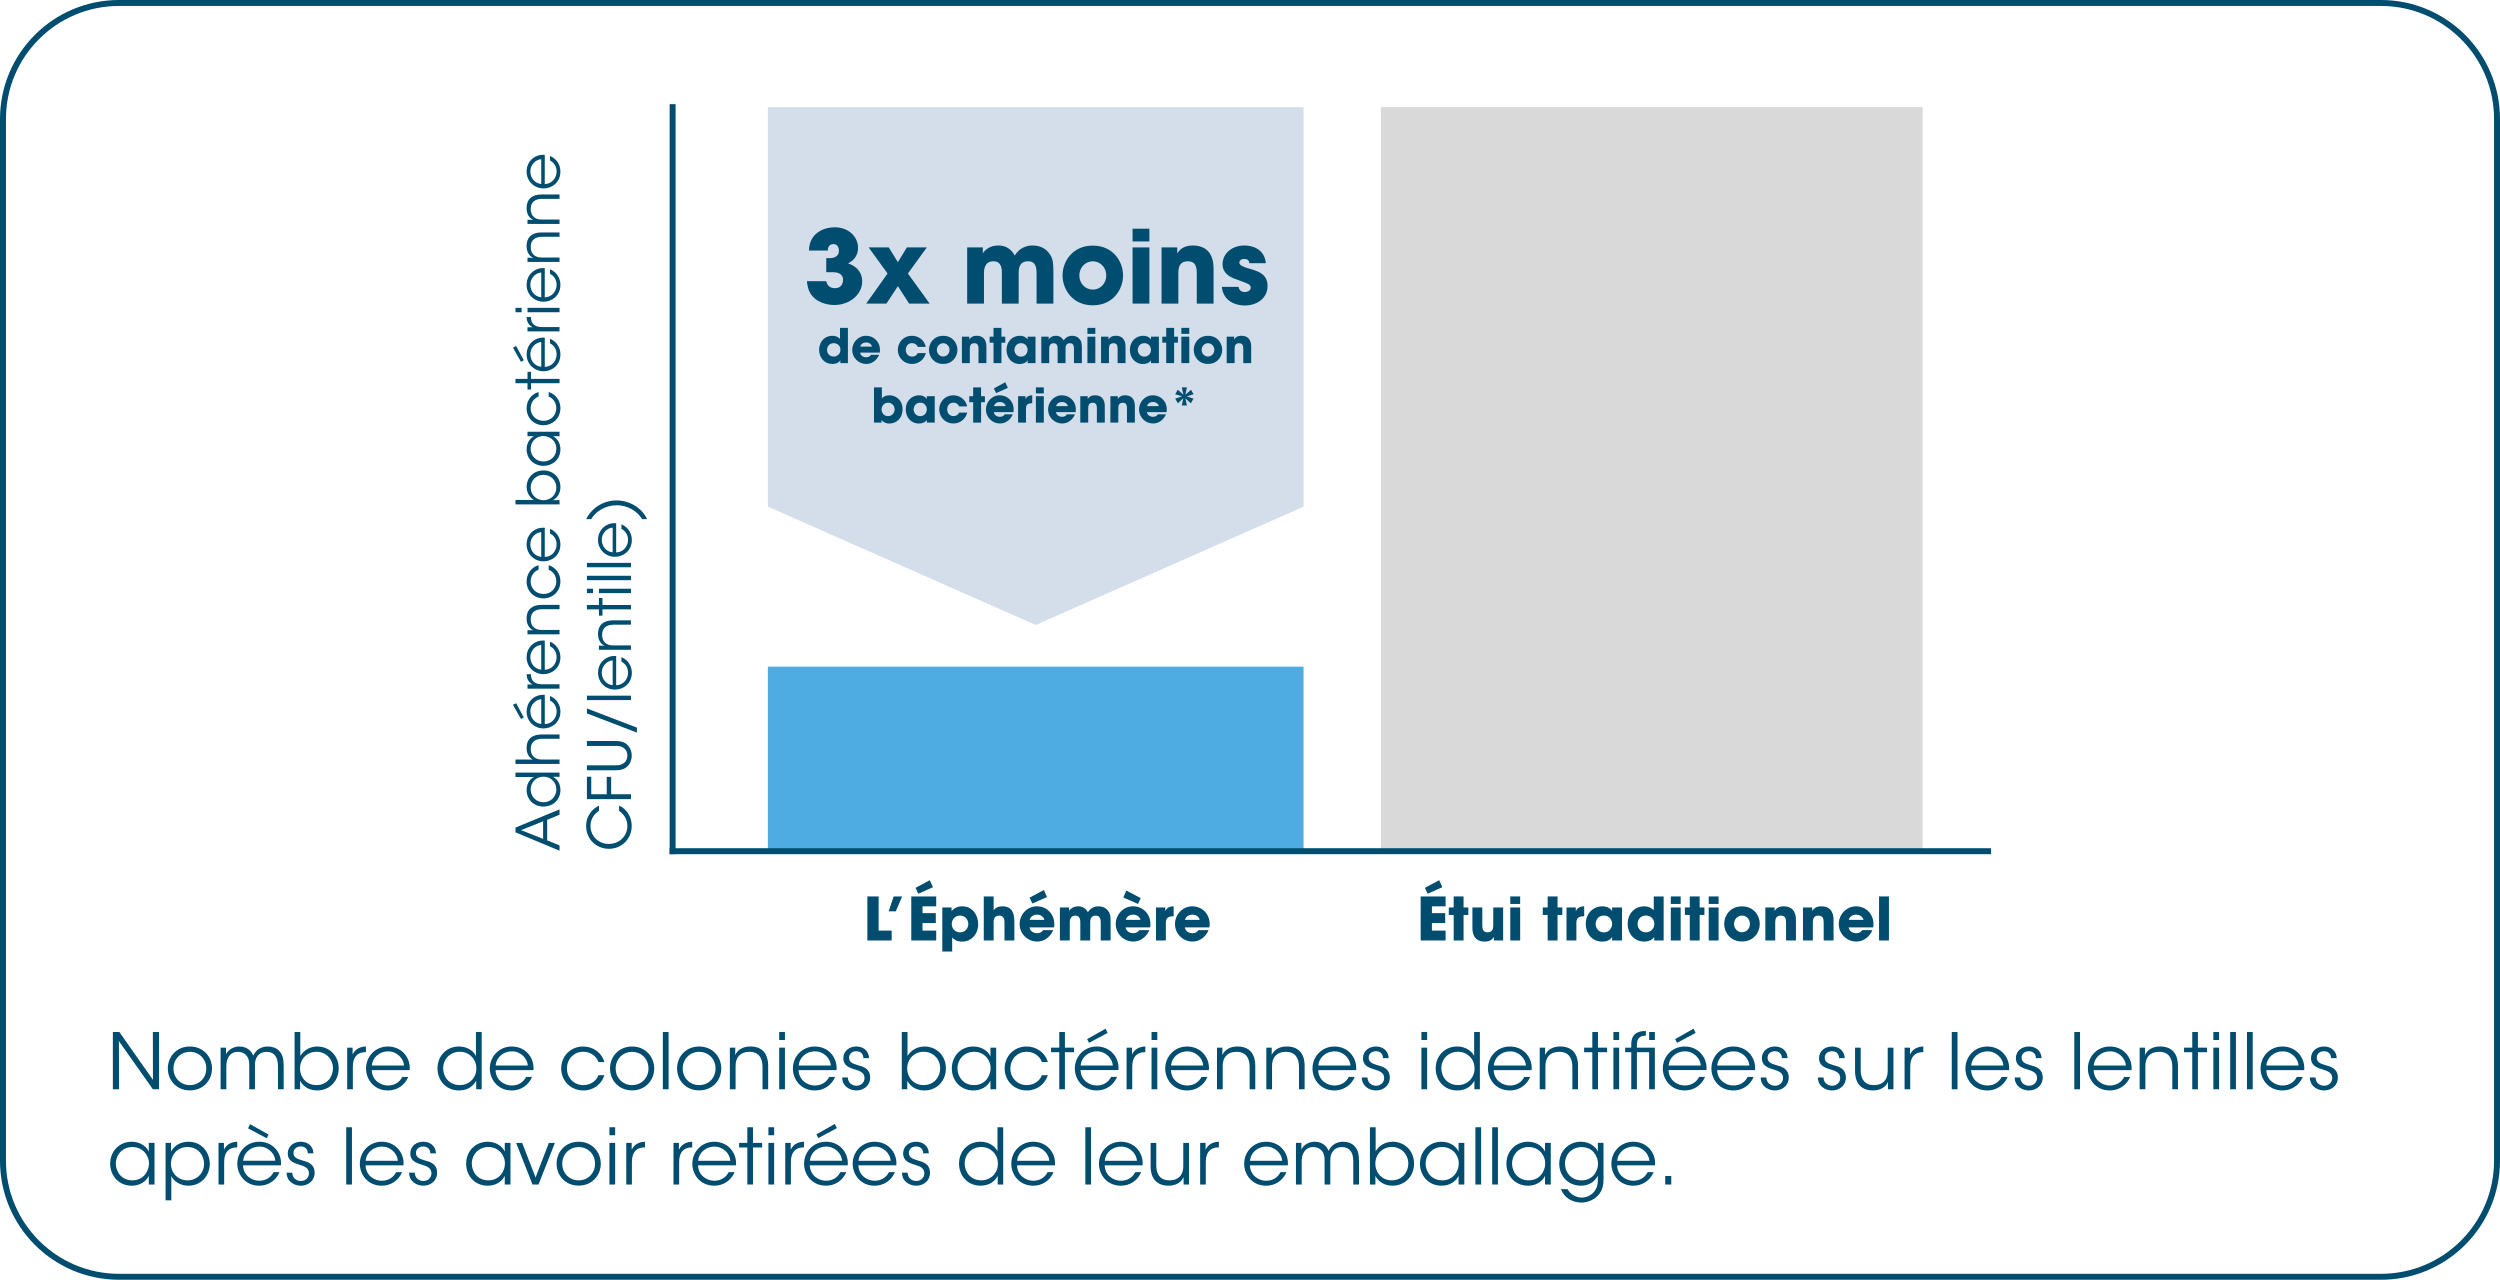 <svg width="420" height="215" viewBox="0 0 420 215" fill="none" xmlns="http://www.w3.org/2000/svg">
<path fill-rule="evenodd" clip-rule="evenodd" d="M400 1H20C9.507 1 1 9.507 1 20V195C1 205.493 9.507 214 20 214H400C410.493 214 419 205.493 419 195V20C419 9.507 410.493 1 400 1ZM20 0C8.954 0 0 8.954 0 20V195C0 206.046 8.954 215 20 215H400C411.046 215 420 206.046 420 195V20C420 8.954 411.046 0 400 0H20Z" fill="#004D70"/>
<path d="M232 18H323V143H232V18Z" fill="#D9D9D9"/>
<path d="M129 112H219V143H129V112Z" fill="#4EACE2"/>
<path fill-rule="evenodd" clip-rule="evenodd" d="M113.5 17.5L113.5 143.5L112.5 143.5L112.5 17.5L113.5 17.5Z" fill="#004D70"/>
<path fill-rule="evenodd" clip-rule="evenodd" d="M334.5 143.5L112.5 143.5V142.5L334.5 142.5V143.5Z" fill="#004D70"/>
<path d="M108.709 87.211L107.869 87.211C107.159 85.991 105.569 84.881 103.589 84.881C101.659 84.881 100.039 85.971 99.319 87.211L98.469 87.211C99.529 85.151 101.529 84.071 103.599 84.071C105.629 84.071 107.769 85.201 108.709 87.211Z" fill="#004D70"/>
<path d="M103.519 87.903L103.519 92.803C104.869 92.763 105.519 91.613 105.509 90.703C105.509 89.873 105.099 89.203 104.399 88.853L104.399 88.083C104.979 88.333 105.419 88.713 105.709 89.173C105.999 89.623 106.149 90.153 106.149 90.703C106.149 92.573 104.659 93.543 103.319 93.543C101.739 93.543 100.469 92.323 100.469 90.713C100.469 89.953 100.739 89.253 101.229 88.743C101.829 88.123 102.659 87.823 103.519 87.903ZM102.929 92.793L102.929 88.633C101.989 88.683 101.069 89.593 101.099 90.703C101.099 91.863 101.949 92.723 102.929 92.793Z" fill="#004D70"/>
<path d="M106.002 95.301L98.602 95.301L98.602 94.561L106.002 94.561L106.002 95.301Z" fill="#004D70"/>
<path d="M106.002 97.469L98.602 97.469L98.602 96.729L106.002 96.729L106.002 97.469Z" fill="#004D70"/>
<path d="M99.632 99.644L98.602 99.644L98.602 98.904L99.632 98.904L99.632 99.644ZM106.002 99.644L100.622 99.644L100.622 98.904L106.002 98.904L106.002 99.644Z" fill="#004D70"/>
<path d="M106.002 102.37L101.212 102.37L101.212 103.43L100.622 103.43L100.622 102.37L98.602 102.37L98.602 101.64L100.622 101.64L100.622 100.46L101.212 100.46L101.212 101.64L106.002 101.64L106.002 102.37Z" fill="#004D70"/>
<path d="M105.999 109.168L100.619 109.168L100.619 108.468C100.919 108.468 101.219 108.468 101.579 108.478C100.879 108.168 100.449 107.438 100.469 106.478C100.489 104.808 101.629 104.218 102.939 104.218L105.999 104.218L105.999 104.948L103.089 104.948C101.929 104.948 101.139 105.468 101.159 106.678C101.169 107.788 101.839 108.428 102.959 108.428L105.999 108.428L105.999 109.168Z" fill="#004D70"/>
<path d="M103.519 110.215L103.519 115.115C104.869 115.075 105.519 113.925 105.509 113.015C105.509 112.185 105.099 111.515 104.399 111.165L104.399 110.395C104.979 110.645 105.419 111.025 105.709 111.485C105.999 111.935 106.149 112.465 106.149 113.015C106.149 114.885 104.659 115.855 103.319 115.855C101.739 115.855 100.469 114.635 100.469 113.025C100.469 112.265 100.739 111.565 101.229 111.055C101.829 110.435 102.659 110.135 103.519 110.215ZM102.929 115.105L102.929 110.945C101.989 110.995 101.069 111.905 101.099 113.015C101.099 114.175 101.949 115.035 102.929 115.105Z" fill="#004D70"/>
<path d="M106.002 117.613L98.602 117.613L98.602 116.873L106.002 116.873L106.002 117.613Z" fill="#004D70"/>
<path d="M107.002 123.074L98.602 119.854L98.602 119.024L107.002 122.244L107.002 123.074Z" fill="#004D70"/>
<path d="M98.602 129.402L98.602 128.572L103.292 128.572C103.852 128.572 104.282 128.572 104.782 128.222C105.152 127.962 105.402 127.472 105.402 126.932C105.402 126.402 105.162 125.912 104.792 125.662C104.302 125.312 103.872 125.312 103.292 125.312L98.602 125.312L98.602 124.492L103.292 124.492C104.152 124.482 105.002 124.592 105.572 125.332C105.922 125.742 106.132 126.292 106.132 126.932C106.132 127.452 105.982 128.102 105.572 128.562C104.942 129.342 104.102 129.402 103.292 129.402L98.602 129.402Z" fill="#004D70"/>
<path d="M106.002 134.254L98.602 134.254L98.602 130.494L99.332 130.494L99.332 133.434L101.932 133.434L101.932 130.514L102.672 130.514L102.672 133.434L106.002 133.434L106.002 134.254Z" fill="#004D70"/>
<path d="M104.009 136.232L104.009 135.342C105.149 135.822 106.129 137.112 106.129 138.742C106.129 140.932 104.439 142.602 102.299 142.602C100.189 142.602 98.469 140.972 98.469 138.752C98.469 136.922 99.689 135.772 100.629 135.342L100.629 136.232C100.189 136.482 99.199 137.322 99.199 138.752C99.199 140.482 100.569 141.782 102.289 141.782C104.039 141.782 105.399 140.472 105.399 138.752C105.399 137.202 104.289 136.412 104.009 136.232Z" fill="#004D70"/>
<path d="M91.519 26.016L91.519 30.916C92.869 30.876 93.519 29.726 93.509 28.816C93.509 27.986 93.099 27.316 92.399 26.966L92.399 26.196C92.979 26.446 93.419 26.826 93.709 27.286C93.999 27.736 94.149 28.266 94.149 28.816C94.149 30.686 92.659 31.656 91.319 31.656C89.739 31.656 88.469 30.436 88.469 28.826C88.469 28.066 88.739 27.366 89.229 26.856C89.829 26.236 90.659 25.936 91.519 26.016ZM90.929 30.906L90.929 26.746C89.989 26.796 89.069 27.706 89.099 28.816C89.099 29.976 89.949 30.836 90.929 30.906Z" fill="#004D70"/>
<path d="M93.999 37.625L88.619 37.625L88.619 36.925C88.919 36.925 89.219 36.925 89.579 36.935C88.879 36.625 88.449 35.895 88.469 34.935C88.489 33.265 89.629 32.675 90.939 32.675L93.999 32.675L93.999 33.405L91.089 33.405C89.929 33.405 89.139 33.925 89.159 35.135C89.169 36.245 89.839 36.885 90.959 36.885L93.999 36.885L93.999 37.625Z" fill="#004D70"/>
<path d="M93.999 44L88.619 44L88.619 43.3C88.919 43.3 89.219 43.3 89.579 43.31C88.879 43 88.449 42.27 88.469 41.31C88.489 39.64 89.629 39.05 90.939 39.05L93.999 39.05L93.999 39.78L91.089 39.78C89.929 39.78 89.139 40.3 89.159 41.51C89.169 42.62 89.839 43.26 90.959 43.26L93.999 43.26L93.999 44Z" fill="#004D70"/>
<path d="M91.519 45.051L91.519 49.951C92.869 49.911 93.519 48.761 93.509 47.851C93.509 47.021 93.099 46.351 92.399 46.001L92.399 45.231C92.979 45.481 93.419 45.861 93.709 46.321C93.999 46.771 94.149 47.301 94.149 47.851C94.149 49.721 92.659 50.691 91.319 50.691C89.739 50.691 88.469 49.471 88.469 47.861C88.469 47.101 88.739 46.401 89.229 45.891C89.829 45.271 90.659 44.971 91.519 45.051ZM90.929 49.941L90.929 45.781C89.989 45.831 89.069 46.741 89.099 47.851C89.099 49.011 89.949 49.871 90.929 49.941Z" fill="#004D70"/>
<path d="M87.632 52.457L86.602 52.457L86.602 51.717L87.632 51.717L87.632 52.457ZM94.002 52.457L88.622 52.457L88.622 51.717L94.002 51.717L94.002 52.457Z" fill="#004D70"/>
<path d="M93.999 55.68L88.619 55.68L88.619 54.98L89.499 54.98C88.699 54.59 88.489 53.89 88.469 53.26L89.199 53.26L89.199 53.33C89.199 54.37 89.849 54.95 91.069 54.95L93.999 54.95L93.999 55.68Z" fill="#004D70"/>
<path d="M91.522 56.731L91.522 61.631C92.872 61.591 93.522 60.441 93.512 59.531C93.512 58.701 93.102 58.031 92.402 57.681L92.402 56.911C92.982 57.161 93.422 57.541 93.712 58.001C94.002 58.451 94.152 58.981 94.152 59.531C94.152 61.401 92.662 62.371 91.322 62.371C89.742 62.371 88.472 61.151 88.472 59.541C88.472 58.781 88.742 58.081 89.232 57.571C89.832 56.951 90.662 56.651 91.522 56.731ZM90.932 61.621L90.932 57.461C89.992 57.511 89.072 58.421 89.102 59.531C89.102 60.691 89.952 61.551 90.932 61.621ZM87.522 60.781L86.172 58.401L86.712 58.131L88.002 60.531L87.522 60.781Z" fill="#004D70"/>
<path d="M94.002 64.381L89.212 64.381L89.212 65.441L88.622 65.441L88.622 64.381L86.602 64.381L86.602 63.651L88.622 63.651L88.622 62.471L89.212 62.471L89.212 63.651L94.002 63.651L94.002 64.381Z" fill="#004D70"/>
<path d="M92.179 66.631L92.179 65.861C93.319 66.211 94.149 67.261 94.149 68.551C94.149 70.371 92.749 71.441 91.309 71.441C89.719 71.441 88.469 70.231 88.469 68.601C88.469 67.391 89.189 66.231 90.479 65.861L90.479 66.621C89.569 66.961 89.149 67.811 89.149 68.571C89.149 69.201 89.339 69.641 89.759 70.091C90.109 70.451 90.689 70.701 91.309 70.701C92.579 70.701 93.459 69.741 93.459 68.581C93.449 67.551 92.829 66.861 92.179 66.631Z" fill="#004D70"/>
<path d="M88.619 72.536L93.999 72.536L93.999 73.276L92.889 73.276C93.699 73.696 94.149 74.516 94.149 75.476C94.149 77.226 92.789 78.266 91.309 78.266C89.729 78.266 88.469 77.116 88.469 75.476C88.469 74.326 89.139 73.536 89.749 73.276L88.619 73.276L88.619 72.536ZM91.309 77.536L91.319 77.536C92.289 77.526 93.459 76.856 93.459 75.376C93.459 74.426 92.909 73.726 92.149 73.436C91.889 73.316 91.589 73.256 91.299 73.256C90.999 73.246 90.699 73.306 90.439 73.426C89.699 73.726 89.149 74.446 89.149 75.396C89.149 76.636 90.109 77.536 91.309 77.536Z" fill="#004D70"/>
<path d="M94.002 84.734L86.602 84.734L86.602 83.994L88.622 83.994L89.702 83.994C88.942 83.544 88.482 82.734 88.472 81.804C88.472 80.274 89.622 79.034 91.302 79.034C92.922 79.034 94.152 80.194 94.152 81.824C94.152 82.834 93.662 83.624 92.892 84.024L94.002 84.024L94.002 84.734ZM91.312 79.774L91.302 79.774C90.072 79.774 89.152 80.704 89.152 81.904C89.152 83.144 90.112 84.034 91.302 84.034C92.472 84.034 93.462 83.184 93.462 81.934C93.462 80.504 92.352 79.774 91.312 79.774Z" fill="#004D70"/>
<path d="M91.519 88.665L91.519 93.565C92.869 93.525 93.519 92.375 93.509 91.465C93.509 90.635 93.099 89.965 92.399 89.615L92.399 88.845C92.979 89.095 93.419 89.475 93.709 89.935C93.999 90.385 94.149 90.915 94.149 91.465C94.149 93.335 92.659 94.305 91.319 94.305C89.739 94.305 88.469 93.085 88.469 91.475C88.469 90.715 88.739 90.015 89.229 89.505C89.829 88.885 90.659 88.585 91.519 88.665ZM90.929 93.555L90.929 89.395C89.989 89.445 89.069 90.355 89.099 91.465C89.099 92.625 89.949 93.485 90.929 93.555Z" fill="#004D70"/>
<path d="M92.179 95.721L92.179 94.951C93.319 95.301 94.149 96.351 94.149 97.641C94.149 99.461 92.749 100.531 91.309 100.531C89.719 100.531 88.469 99.321 88.469 97.691C88.469 96.481 89.189 95.321 90.479 94.951L90.479 95.711C89.569 96.051 89.149 96.901 89.149 97.661C89.149 98.291 89.339 98.731 89.759 99.181C90.109 99.541 90.689 99.791 91.309 99.791C92.579 99.791 93.459 98.831 93.459 97.671C93.449 96.641 92.829 95.951 92.179 95.721Z" fill="#004D70"/>
<path d="M93.999 106.57L88.619 106.57L88.619 105.87C88.919 105.87 89.219 105.87 89.579 105.88C88.879 105.57 88.449 104.84 88.469 103.88C88.489 102.21 89.629 101.62 90.939 101.62L93.999 101.62L93.999 102.35L91.089 102.35C89.929 102.35 89.139 102.87 89.159 104.08C89.169 105.19 89.839 105.83 90.959 105.83L93.999 105.83L93.999 106.57Z" fill="#004D70"/>
<path d="M91.519 107.618L91.519 112.518C92.869 112.478 93.519 111.328 93.509 110.418C93.509 109.588 93.099 108.918 92.399 108.568L92.399 107.798C92.979 108.048 93.419 108.428 93.709 108.888C93.999 109.338 94.149 109.868 94.149 110.418C94.149 112.288 92.659 113.258 91.319 113.258C89.739 113.258 88.469 112.038 88.469 110.428C88.469 109.668 88.739 108.968 89.229 108.458C89.829 107.838 90.659 107.538 91.519 107.618ZM90.929 112.508L90.929 108.348C89.989 108.398 89.069 109.308 89.099 110.418C89.099 111.578 89.949 112.438 90.929 112.508Z" fill="#004D70"/>
<path d="M93.999 115.691L88.619 115.691L88.619 114.991L89.499 114.991C88.699 114.601 88.489 113.901 88.469 113.271L89.199 113.271L89.199 113.341C89.199 114.381 89.849 114.961 91.069 114.961L93.999 114.961L93.999 115.691Z" fill="#004D70"/>
<path d="M91.522 116.739L91.522 121.639C92.872 121.599 93.522 120.449 93.512 119.539C93.512 118.709 93.102 118.039 92.402 117.689L92.402 116.919C92.982 117.169 93.422 117.549 93.712 118.009C94.002 118.459 94.152 118.989 94.152 119.539C94.152 121.409 92.662 122.379 91.322 122.379C89.742 122.379 88.472 121.159 88.472 119.549C88.472 118.789 88.742 118.089 89.232 117.579C89.832 116.959 90.662 116.659 91.522 116.739ZM90.932 121.629L90.932 117.469C89.992 117.519 89.072 118.429 89.102 119.539C89.102 120.699 89.952 121.559 90.932 121.629ZM87.522 120.789L86.172 118.409L86.712 118.139L88.002 120.539L87.522 120.789Z" fill="#004D70"/>
<path d="M94.002 128.336L86.602 128.336L86.602 127.596L88.572 127.596L89.502 127.596C88.792 127.266 88.452 126.436 88.472 125.676C88.472 124.826 88.742 124.266 89.212 123.896C89.682 123.526 90.332 123.386 91.102 123.386L94.002 123.386L94.002 124.116L91.132 124.116C90.552 124.116 90.062 124.236 89.712 124.506C89.362 124.796 89.162 125.216 89.162 125.856C89.162 126.446 89.372 126.886 89.692 127.166C90.012 127.456 90.452 127.596 90.942 127.596L94.002 127.596L94.002 128.336Z" fill="#004D70"/>
<path d="M86.602 129.794L94.002 129.794L94.002 130.504L92.892 130.504C93.602 130.884 94.152 131.604 94.152 132.724C94.152 134.444 92.812 135.504 91.302 135.504C89.702 135.504 88.472 134.344 88.472 132.734C88.472 131.554 89.152 130.774 89.712 130.534L88.572 130.534L86.602 130.534L86.602 129.794ZM91.302 134.774L91.312 134.774C92.392 134.764 93.462 134.014 93.462 132.614C93.462 132.014 93.222 131.464 92.832 131.084C92.432 130.694 91.882 130.464 91.282 130.484C90.672 130.484 90.152 130.714 89.772 131.104C89.382 131.484 89.152 132.024 89.152 132.624C89.152 133.864 90.092 134.774 91.302 134.774Z" fill="#004D70"/>
<path d="M91.922 141.182L94.002 142.032L94.002 142.922L86.602 139.832L86.602 139.032L94.002 135.972L94.002 136.872L91.922 137.732L91.922 141.182ZM91.242 137.982L87.532 139.462L91.242 140.932L91.242 137.982Z" fill="#004D70"/>
<path d="M203.188 155.802H199.058C199.128 156.392 199.688 156.782 200.338 156.782C200.868 156.782 201.148 156.552 201.348 156.262H203.048C202.778 156.882 202.388 157.362 201.918 157.682C201.458 158.012 200.908 158.182 200.338 158.182C198.748 158.182 197.398 156.892 197.398 155.242C197.398 153.692 198.618 152.262 200.308 152.262C201.158 152.262 201.888 152.592 202.408 153.142C203.108 153.892 203.318 154.782 203.188 155.802ZM199.078 154.542H201.558C201.518 154.282 201.178 153.662 200.318 153.662C199.458 153.662 199.118 154.282 199.078 154.542Z" fill="#004D70"/>
<path d="M194.203 158.002V152.452H195.763V153.072C195.923 152.772 196.213 152.262 197.173 152.262V153.932H197.113C196.263 153.932 195.863 154.242 195.863 155.022V158.002H194.203Z" fill="#004D70"/>
<path d="M193.235 155.799H189.105C189.175 156.389 189.735 156.779 190.385 156.779C190.915 156.779 191.195 156.549 191.395 156.259H193.095C192.825 156.879 192.435 157.359 191.965 157.679C191.505 158.009 190.955 158.179 190.385 158.179C188.795 158.179 187.445 156.889 187.445 155.239C187.445 153.689 188.665 152.259 190.355 152.259C191.205 152.259 191.935 152.589 192.455 153.139C193.155 153.889 193.365 154.779 193.235 155.799ZM189.125 154.539H191.605C191.565 154.279 191.225 153.659 190.365 153.659C189.505 153.659 189.165 154.279 189.125 154.539ZM189.225 149.609L191.645 150.889L191.185 151.859L188.715 150.779L189.225 149.609Z" fill="#004D70"/>
<path d="M178.062 158.002V152.452H179.613V153.042C179.613 153.042 179.713 152.842 179.953 152.652C180.193 152.452 180.583 152.262 181.163 152.262C181.543 152.262 182.023 152.362 182.433 152.792C182.553 152.912 182.663 153.062 182.763 153.252C182.873 153.082 183.003 152.912 183.163 152.772C183.493 152.472 183.943 152.262 184.523 152.262C184.913 152.262 185.533 152.352 185.983 152.822C186.503 153.372 186.583 153.742 186.583 154.972V158.002H184.923V155.052C184.923 154.822 184.923 154.522 184.812 154.272C184.713 154.012 184.503 153.822 184.073 153.822C183.613 153.822 183.383 154.032 183.273 154.282C183.153 154.532 183.153 154.812 183.153 154.972V158.002H181.493V154.982C181.493 154.832 181.493 154.542 181.393 154.292C181.283 154.032 181.083 153.822 180.663 153.822C180.193 153.822 179.963 154.042 179.843 154.312C179.723 154.582 179.722 154.882 179.722 155.052V158.002H178.062Z" fill="#004D70"/>
<path d="M177.087 155.8H172.957C173.027 156.39 173.587 156.78 174.237 156.78C174.767 156.78 175.047 156.55 175.247 156.26H176.947C176.677 156.88 176.287 157.36 175.817 157.68C175.357 158.01 174.807 158.18 174.237 158.18C172.647 158.18 171.297 156.89 171.297 155.24C171.297 153.69 172.517 152.26 174.207 152.26C175.057 152.26 175.787 152.59 176.307 153.14C177.007 153.89 177.217 154.78 177.087 155.8ZM172.977 154.54H175.457C175.417 154.28 175.077 153.66 174.217 153.66C173.357 153.66 173.017 154.28 172.977 154.54ZM172.967 150.81L175.367 149.52L175.897 150.7L173.437 151.79L172.967 150.81Z" fill="#004D70"/>
<path d="M165.273 158.002V150.602H166.933V152.262V152.962C167.233 152.462 167.793 152.262 168.383 152.262C169.233 152.262 169.733 152.562 170.033 153.052C170.333 153.532 170.413 154.192 170.413 154.902V158.002H168.753V154.982C168.753 154.672 168.713 154.382 168.583 154.172C168.443 153.962 168.223 153.822 167.863 153.822C167.403 153.822 167.163 154.032 167.053 154.272C166.933 154.512 166.933 154.782 166.933 154.922V158.002H165.273Z" fill="#004D70"/>
<path d="M158.305 159.852V152.452H159.865V153.062C160.225 152.642 160.775 152.262 161.625 152.262C163.595 152.262 164.335 153.992 164.335 155.282C164.335 156.882 163.215 158.192 161.635 158.192C160.635 158.192 160.165 157.712 159.965 157.502V158.002V159.852H158.305ZM162.675 155.232V155.222C162.675 154.572 162.195 153.812 161.285 153.812C160.885 153.812 160.535 153.972 160.285 154.232C160.045 154.482 159.895 154.842 159.895 155.242C159.895 155.632 160.045 155.982 160.295 156.232C160.545 156.482 160.895 156.642 161.285 156.642C162.155 156.642 162.675 155.932 162.675 155.232Z" fill="#004D70"/>
<path d="M153.094 158.001V150.601H157.284V152.261H154.984V153.411H157.214V155.071H154.984V156.341H157.284V158.001H153.094ZM153.804 149.161L156.204 147.871L156.734 149.051L154.274 150.141L153.804 149.161Z" fill="#004D70"/>
<path d="M149.297 153.102L150.137 150.602H151.557L150.497 153.102H149.297Z" fill="#004D70"/>
<path d="M145.719 158.002V150.602H147.609V156.342H149.799V158.002H145.719Z" fill="#004D70"/>
<path d="M129 18H219V85.114L174 105L129 85.114V18Z" fill="#D4DDEA"/>
<path d="M199.405 65.082L199.149 66.306L200.093 65.482L200.509 66.234L199.357 66.602L200.509 66.97L200.062 67.754L199.133 66.906L199.405 68.122H198.542L198.798 66.89L197.885 67.754L197.438 66.97L198.59 66.586L197.438 66.234L197.854 65.482L198.813 66.298L198.542 65.082H199.405Z" fill="#004D70"/>
<path d="M195.991 69.242H192.687C192.743 69.714 193.191 70.026 193.711 70.026C194.135 70.026 194.359 69.842 194.519 69.61H195.879C195.663 70.106 195.351 70.49 194.975 70.746C194.607 71.01 194.167 71.146 193.711 71.146C192.439 71.146 191.359 70.114 191.359 68.794C191.359 67.554 192.335 66.41 193.687 66.41C194.367 66.41 194.951 66.674 195.367 67.114C195.927 67.714 196.095 68.426 195.991 69.242ZM192.703 68.234H194.687C194.655 68.026 194.383 67.53 193.695 67.53C193.007 67.53 192.735 68.026 192.703 68.234Z" fill="#004D70"/>
<path d="M186.547 71.002V66.562H187.787V67.034C187.939 66.818 188.219 66.41 189.011 66.41C190.507 66.41 190.659 67.626 190.659 68.226V71.002H189.331V68.578C189.331 68.09 189.227 67.658 188.635 67.658C187.979 67.658 187.875 68.13 187.875 68.586V71.002H186.547Z" fill="#004D70"/>
<path d="M181.492 71.002V66.562H182.732V67.034C182.884 66.818 183.164 66.41 183.956 66.41C185.452 66.41 185.604 67.626 185.604 68.226V71.002H184.276V68.578C184.276 68.09 184.172 67.658 183.58 67.658C182.924 67.658 182.82 68.13 182.82 68.586V71.002H181.492Z" fill="#004D70"/>
<path d="M180.71 69.242H177.406C177.462 69.714 177.91 70.026 178.43 70.026C178.854 70.026 179.078 69.842 179.238 69.61H180.598C180.382 70.106 180.07 70.49 179.694 70.746C179.326 71.01 178.886 71.146 178.43 71.146C177.158 71.146 176.078 70.114 176.078 68.794C176.078 67.554 177.054 66.41 178.406 66.41C179.086 66.41 179.67 66.674 180.086 67.114C180.646 67.714 180.814 68.426 180.71 69.242ZM177.422 68.234H179.406C179.374 68.026 179.102 67.53 178.414 67.53C177.726 67.53 177.454 68.026 177.422 68.234Z" fill="#004D70"/>
<path d="M174.031 66.09V65.082H175.359V66.09H174.031ZM174.031 71.002V66.562H175.359V71.002H174.031Z" fill="#004D70"/>
<path d="M171.039 71.002V66.562H172.287V67.058C172.415 66.818 172.647 66.41 173.415 66.41V67.746H173.367C172.687 67.746 172.367 67.994 172.367 68.618V71.002H171.039Z" fill="#004D70"/>
<path d="M170.265 69.243H166.961C167.017 69.715 167.465 70.027 167.985 70.027C168.409 70.027 168.633 69.843 168.793 69.611H170.153C169.937 70.107 169.625 70.491 169.249 70.747C168.881 71.011 168.441 71.147 167.985 71.147C166.713 71.147 165.633 70.115 165.633 68.795C165.633 67.555 166.609 66.411 167.961 66.411C168.641 66.411 169.225 66.675 169.641 67.115C170.201 67.715 170.369 68.427 170.265 69.243ZM166.977 68.235H168.961C168.929 68.027 168.657 67.531 167.969 67.531C167.281 67.531 167.009 68.027 166.977 68.235ZM166.969 65.251L168.889 64.219L169.313 65.163L167.345 66.035L166.969 65.251Z" fill="#004D70"/>
<path d="M163.492 71.002V67.57H162.836V66.562H163.492V65.082H164.82V66.562H165.46V67.57H164.82V71.002H163.492Z" fill="#004D70"/>
<path d="M161.141 69.314H162.493C162.253 70.322 161.365 71.146 160.165 71.146C158.821 71.146 157.789 70.09 157.789 68.77C157.789 67.466 158.805 66.41 160.133 66.41C161.309 66.41 162.261 67.186 162.485 68.274H161.141C160.997 67.97 160.733 67.65 160.181 67.65C159.869 67.634 159.605 67.754 159.413 67.962C159.229 68.17 159.125 68.458 159.125 68.778C159.125 69.426 159.549 69.906 160.181 69.906C160.733 69.906 160.997 69.586 161.141 69.314Z" fill="#004D70"/>
<path d="M157.036 66.562V71.002H155.708V70.522C155.468 70.954 154.916 71.154 154.396 71.154C152.988 71.154 152.164 70.05 152.164 68.778C152.164 67.322 153.212 66.41 154.396 66.41C155.124 66.41 155.532 66.762 155.708 67.034V66.562H157.036ZM153.492 68.794V68.802C153.492 69.21 153.796 69.914 154.596 69.914C155.068 69.914 155.356 69.69 155.524 69.418C155.636 69.242 155.692 69.05 155.708 68.85C155.724 68.65 155.684 68.45 155.596 68.266C155.452 67.962 155.148 67.65 154.588 67.65C153.828 67.65 153.492 68.29 153.492 68.794Z" fill="#004D70"/>
<path d="M146.828 71.002V65.082H148.156V66.578V66.914C148.628 66.41 149.26 66.41 149.444 66.41C150.372 66.41 151.628 67.074 151.628 68.754C151.628 70.354 150.516 71.154 149.388 71.154C148.764 71.154 148.284 70.85 148.1 70.53V71.002H146.828ZM150.3 68.778V68.77C150.3 68.202 149.868 67.65 149.212 67.65C148.508 67.65 148.108 68.218 148.108 68.77C148.108 69.386 148.524 69.914 149.188 69.914C149.868 69.914 150.3 69.362 150.3 68.778Z" fill="#004D70"/>
<path d="M206.086 61.002V56.562H207.326V57.034C207.478 56.818 207.758 56.41 208.55 56.41C210.046 56.41 210.198 57.626 210.198 58.226V61.002H208.87V58.578C208.87 58.09 208.766 57.658 208.174 57.658C207.518 57.658 207.414 58.13 207.414 58.586V61.002H206.086Z" fill="#004D70"/>
<path d="M200.547 58.778V58.77C200.547 57.69 201.323 56.418 202.939 56.418C204.555 56.418 205.331 57.69 205.331 58.778C205.331 59.866 204.555 61.138 202.939 61.138C201.323 61.138 200.547 59.866 200.547 58.778ZM201.875 58.778V58.786C201.875 59.426 202.363 59.898 202.939 59.898C203.515 59.898 204.003 59.426 204.003 58.778C204.003 58.13 203.515 57.658 202.939 57.658C202.363 57.658 201.875 58.13 201.875 58.778Z" fill="#004D70"/>
<path d="M198.469 56.09V55.082H199.797V56.09H198.469ZM198.469 61.002V56.562H199.797V61.002H198.469Z" fill="#004D70"/>
<path d="M195.922 61.002V57.57H195.266V56.562H195.922V55.082H197.25V56.562H197.89V57.57H197.25V61.002H195.922Z" fill="#004D70"/>
<path d="M194.692 56.562V61.002H193.364V60.522C193.124 60.954 192.572 61.154 192.052 61.154C190.644 61.154 189.82 60.05 189.82 58.778C189.82 57.322 190.868 56.41 192.052 56.41C192.78 56.41 193.188 56.762 193.364 57.034V56.562H194.692ZM191.148 58.794V58.802C191.148 59.21 191.452 59.914 192.252 59.914C192.724 59.914 193.012 59.69 193.18 59.418C193.292 59.242 193.348 59.05 193.364 58.85C193.38 58.65 193.34 58.45 193.252 58.266C193.108 57.962 192.804 57.65 192.244 57.65C191.484 57.65 191.148 58.29 191.148 58.794Z" fill="#004D70"/>
<path d="M184.977 61.002V56.562H186.217V57.034C186.369 56.818 186.649 56.41 187.441 56.41C188.937 56.41 189.089 57.626 189.089 58.226V61.002H187.761V58.578C187.761 58.09 187.657 57.658 187.065 57.658C186.409 57.658 186.305 58.13 186.305 58.586V61.002H184.977Z" fill="#004D70"/>
<path d="M182.688 56.09V55.082H184.015V56.09H182.688ZM182.688 61.002V56.562H184.015V61.002H182.688Z" fill="#004D70"/>
<path d="M174.938 61.002V56.562H176.178V57.034C176.178 57.034 176.258 56.874 176.45 56.722C176.642 56.562 176.953 56.41 177.417 56.41C177.721 56.41 178.106 56.49 178.434 56.834C178.53 56.93 178.618 57.05 178.698 57.202C178.786 57.066 178.89 56.93 179.018 56.818C179.282 56.578 179.641 56.41 180.105 56.41C180.417 56.41 180.914 56.482 181.274 56.858C181.69 57.298 181.754 57.594 181.754 58.578V61.002H180.426V58.642C180.426 58.458 180.426 58.218 180.338 58.018C180.258 57.81 180.09 57.658 179.746 57.658C179.378 57.658 179.193 57.826 179.105 58.026C179.009 58.226 179.01 58.45 179.01 58.578V61.002H177.681V58.586C177.681 58.466 177.682 58.234 177.602 58.034C177.514 57.826 177.354 57.658 177.018 57.658C176.642 57.658 176.457 57.834 176.361 58.05C176.265 58.266 176.265 58.506 176.265 58.642V61.002H174.938Z" fill="#004D70"/>
<path d="M173.966 56.562V61.002H172.638V60.522C172.398 60.954 171.846 61.154 171.326 61.154C169.918 61.154 169.094 60.05 169.094 58.778C169.094 57.322 170.142 56.41 171.326 56.41C172.054 56.41 172.462 56.762 172.638 57.034V56.562H173.966ZM170.422 58.794V58.802C170.422 59.21 170.726 59.914 171.526 59.914C171.998 59.914 172.286 59.69 172.454 59.418C172.566 59.242 172.622 59.05 172.638 58.85C172.654 58.65 172.614 58.45 172.526 58.266C172.382 57.962 172.078 57.65 171.518 57.65C170.758 57.65 170.422 58.29 170.422 58.794Z" fill="#004D70"/>
<path d="M166.914 61.002V57.57H166.258V56.562H166.914V55.082H168.242V56.562H168.882V57.57H168.242V61.002H166.914Z" fill="#004D70"/>
<path d="M161.602 61.002V56.562H162.842V57.034C162.994 56.818 163.274 56.41 164.066 56.41C165.562 56.41 165.714 57.626 165.714 58.226V61.002H164.386V58.578C164.386 58.09 164.282 57.658 163.69 57.658C163.034 57.658 162.93 58.13 162.93 58.586V61.002H161.602Z" fill="#004D70"/>
<path d="M156.062 58.778V58.77C156.062 57.69 156.839 56.418 158.455 56.418C160.071 56.418 160.847 57.69 160.847 58.778C160.847 59.866 160.071 61.138 158.455 61.138C156.839 61.138 156.062 59.866 156.062 58.778ZM157.391 58.778V58.786C157.391 59.426 157.879 59.898 158.455 59.898C159.031 59.898 159.519 59.426 159.519 58.778C159.519 58.13 159.031 57.658 158.455 57.658C157.879 57.658 157.391 58.13 157.391 58.778Z" fill="#004D70"/>
<path d="M154.188 59.314H155.54C155.3 60.322 154.412 61.146 153.212 61.146C151.868 61.146 150.836 60.09 150.836 58.77C150.836 57.466 151.852 56.41 153.18 56.41C154.356 56.41 155.308 57.186 155.532 58.274H154.188C154.044 57.97 153.78 57.65 153.228 57.65C152.916 57.634 152.652 57.754 152.46 57.962C152.276 58.17 152.172 58.458 152.172 58.778C152.172 59.426 152.596 59.906 153.228 59.906C153.78 59.906 154.044 59.586 154.188 59.314Z" fill="#004D70"/>
<path d="M147.804 59.242H144.5C144.556 59.714 145.004 60.026 145.524 60.026C145.948 60.026 146.172 59.842 146.332 59.61H147.692C147.476 60.106 147.164 60.49 146.788 60.746C146.42 61.01 145.98 61.146 145.524 61.146C144.252 61.146 143.172 60.114 143.172 58.794C143.172 57.554 144.148 56.41 145.5 56.41C146.18 56.41 146.764 56.674 147.18 57.114C147.74 57.714 147.908 58.426 147.804 59.242ZM144.516 58.234H146.5C146.468 58.026 146.196 57.53 145.508 57.53C144.82 57.53 144.548 58.026 144.516 58.234Z" fill="#004D70"/>
<path d="M142.449 55.082V61.002H141.185V60.522C141.057 60.706 140.737 61.146 139.841 61.146C138.497 61.146 137.617 60.106 137.617 58.77C137.617 57.266 138.689 56.41 139.817 56.41C140.601 56.41 140.977 56.794 141.121 56.938V56.458V55.082H142.449ZM138.945 58.762V58.77C138.945 59.45 139.433 59.906 140.057 59.906C140.377 59.906 140.673 59.778 140.881 59.57C141.089 59.362 141.209 59.074 141.193 58.746C141.193 58.426 141.065 58.154 140.865 57.962C140.665 57.762 140.385 57.65 140.073 57.65C139.305 57.65 138.945 58.25 138.945 58.762Z" fill="#004D70"/>
<path d="M212.661 44.217H209.89C209.873 44.013 209.839 43.503 209.006 43.503C208.411 43.503 208.207 43.877 208.207 44.132C208.207 44.557 208.904 44.846 209.652 45.067C211.25 45.509 212.95 45.985 212.95 48.025C212.95 50.099 211.199 51.323 209.108 51.323C207.68 51.323 205.521 50.677 205.266 48.195H208.071C208.19 49.062 209.023 49.062 209.142 49.062C209.618 49.062 210.128 48.79 210.128 48.331C210.128 47.685 209.431 47.6 207.629 46.903C206.405 46.512 205.385 45.713 205.385 44.438C205.385 42.483 207.085 41.242 209.04 41.242C210.281 41.242 212.423 41.735 212.661 44.217Z" fill="#004D70"/>
<path d="M195.141 51V41.565H197.776V42.568C198.099 42.109 198.694 41.242 200.377 41.242C203.556 41.242 203.879 43.826 203.879 45.101V51H201.057V45.849C201.057 44.812 200.836 43.894 199.578 43.894C198.184 43.894 197.963 44.897 197.963 45.866V51H195.141Z" fill="#004D70"/>
<path d="M190.273 40.564V38.422H193.095V40.564H190.273ZM190.273 51.002V41.567H193.095V51.002H190.273Z" fill="#004D70"/>
<path d="M178.508 46.277V46.26C178.508 43.965 180.157 41.262 183.591 41.262C187.025 41.262 188.674 43.965 188.674 46.277C188.674 48.589 187.025 51.292 183.591 51.292C180.157 51.292 178.508 48.589 178.508 46.277ZM181.33 46.277V46.294C181.33 47.654 182.367 48.657 183.591 48.657C184.815 48.657 185.852 47.654 185.852 46.277C185.852 44.9 184.815 43.897 183.591 43.897C182.367 43.897 181.33 44.9 181.33 46.277Z" fill="#004D70"/>
<path d="M162.484 51V41.565H165.119V42.568C165.119 42.568 165.289 42.228 165.697 41.905C166.105 41.565 166.768 41.242 167.754 41.242C168.4 41.242 169.216 41.412 169.913 42.143C170.117 42.347 170.304 42.602 170.474 42.925C170.661 42.636 170.882 42.347 171.154 42.109C171.715 41.599 172.48 41.242 173.466 41.242C174.129 41.242 175.183 41.395 175.948 42.194C176.832 43.129 176.968 43.758 176.968 45.849V51H174.146V45.985C174.146 45.594 174.146 45.084 173.959 44.659C173.789 44.217 173.432 43.894 172.701 43.894C171.919 43.894 171.528 44.251 171.341 44.676C171.137 45.101 171.137 45.577 171.137 45.849V51H168.315V45.866C168.315 45.611 168.315 45.118 168.145 44.693C167.958 44.251 167.618 43.894 166.904 43.894C166.105 43.894 165.714 44.268 165.51 44.727C165.306 45.186 165.306 45.696 165.306 45.985V51H162.484Z" fill="#004D70"/>
<path d="M145.523 51.001L149.11 45.952L145.931 41.566H149.314L150.844 44.048L152.357 41.566H155.706L152.527 45.952L156.182 51.001H152.731L150.844 48.077L148.923 51.001H145.523Z" fill="#004D70"/>
<path d="M139.065 42.094H135.903C135.937 40.581 136.583 39.612 137.433 39.017C138.283 38.405 139.354 38.184 140.204 38.184C142.652 38.184 144.148 39.85 144.148 41.618C144.148 43.352 142.941 43.998 142.482 44.253C144.845 45.052 144.845 46.871 144.845 47.296C144.845 49.489 142.72 51.24 140.187 51.24C138.725 51.24 137.076 50.679 136.26 49.472C135.699 48.656 135.614 47.704 135.562 47.245H138.81C138.878 47.534 139.099 48.401 140.255 48.418C141.19 48.418 141.632 47.806 141.632 47.007C141.632 45.817 140.408 45.732 139.949 45.732H138.81V43.369H139.354C139.643 43.369 140.935 43.369 140.935 42.111C140.935 41.567 140.68 41.006 140.051 41.006C139.116 41.006 139.082 41.788 139.065 42.094Z" fill="#004D70"/>
<path d="M315.68 158.002V150.602H317.34V158.002H315.68Z" fill="#004D70"/>
<path d="M314.704 155.802H310.574C310.644 156.392 311.204 156.782 311.854 156.782C312.384 156.782 312.664 156.552 312.864 156.262H314.564C314.294 156.882 313.904 157.362 313.434 157.682C312.974 158.012 312.424 158.182 311.854 158.182C310.264 158.182 308.914 156.892 308.914 155.242C308.914 153.692 310.134 152.262 311.824 152.262C312.674 152.262 313.404 152.592 313.924 153.142C314.624 153.892 314.834 154.782 314.704 155.802ZM310.594 154.542H313.074C313.034 154.282 312.694 153.662 311.834 153.662C310.974 153.662 310.634 154.282 310.594 154.542Z" fill="#004D70"/>
<path d="M302.898 158.002V152.452H304.448V153.042C304.638 152.772 304.988 152.262 305.978 152.262C307.848 152.262 308.038 153.782 308.038 154.532V158.002H306.378V154.972C306.378 154.362 306.248 153.822 305.508 153.822C304.688 153.822 304.558 154.412 304.558 154.982V158.002H302.898Z" fill="#004D70"/>
<path d="M296.578 158.002V152.452H298.128V153.042C298.318 152.772 298.668 152.262 299.658 152.262C301.528 152.262 301.718 153.782 301.718 154.532V158.002H300.058V154.972C300.058 154.362 299.928 153.822 299.188 153.822C298.368 153.822 298.238 154.412 298.238 154.982V158.002H296.578Z" fill="#004D70"/>
<path d="M289.664 155.22V155.21C289.664 153.86 290.634 152.27 292.654 152.27C294.674 152.27 295.644 153.86 295.644 155.22C295.644 156.58 294.674 158.17 292.654 158.17C290.634 158.17 289.664 156.58 289.664 155.22ZM291.324 155.22V155.23C291.324 156.03 291.934 156.62 292.654 156.62C293.374 156.62 293.984 156.03 293.984 155.22C293.984 154.41 293.374 153.82 292.654 153.82C291.934 153.82 291.324 154.41 291.324 155.22Z" fill="#004D70"/>
<path d="M287.062 151.862V150.602H288.722V151.862H287.062ZM287.062 158.002V152.452H288.722V158.002H287.062Z" fill="#004D70"/>
<path d="M283.882 158.002V153.712H283.062V152.452H283.882V150.602H285.542V152.452H286.342V153.712H285.542V158.002H283.882Z" fill="#004D70"/>
<path d="M280.695 151.862V150.602H282.355V151.862H280.695ZM280.695 158.002V152.452H282.355V158.002H280.695Z" fill="#004D70"/>
<path d="M279.493 150.602V158.002H277.913V157.402C277.753 157.632 277.353 158.182 276.233 158.182C274.553 158.182 273.453 156.882 273.453 155.212C273.453 153.332 274.793 152.262 276.203 152.262C277.183 152.262 277.653 152.742 277.833 152.922V152.322V150.602H279.493ZM275.113 155.202V155.212C275.113 156.062 275.723 156.632 276.503 156.632C276.903 156.632 277.273 156.472 277.533 156.212C277.793 155.952 277.943 155.592 277.923 155.182C277.923 154.782 277.763 154.442 277.513 154.202C277.263 153.952 276.913 153.812 276.523 153.812C275.563 153.812 275.113 154.562 275.113 155.202Z" fill="#004D70"/>
<path d="M272.496 152.452V158.002H270.836V157.402C270.536 157.942 269.846 158.192 269.196 158.192C267.436 158.192 266.406 156.812 266.406 155.222C266.406 153.402 267.716 152.262 269.196 152.262C270.106 152.262 270.616 152.702 270.836 153.042V152.452H272.496ZM268.066 155.242V155.252C268.066 155.762 268.446 156.642 269.446 156.642C270.036 156.642 270.396 156.362 270.606 156.022C270.746 155.802 270.816 155.562 270.836 155.312C270.856 155.062 270.806 154.812 270.696 154.582C270.516 154.202 270.136 153.812 269.436 153.812C268.486 153.812 268.066 154.612 268.066 155.242Z" fill="#004D70"/>
<path d="M263.172 158.002V152.452H264.732V153.072C264.892 152.772 265.182 152.262 266.142 152.262V153.932H266.082C265.232 153.932 264.832 154.242 264.832 155.022V158.002H263.172Z" fill="#004D70"/>
<path d="M260.007 158.002V153.712H259.188V152.452H260.007V150.602H261.667V152.452H262.467V153.712H261.667V158.002H260.007Z" fill="#004D70"/>
<path d="M253.727 151.862V150.602H255.387V151.862H253.727ZM253.727 158.002V152.452H255.387V158.002H253.727Z" fill="#004D70"/>
<path d="M252.527 152.449V157.999H250.977V157.409C250.787 157.679 250.437 158.189 249.437 158.189C247.557 158.189 247.367 156.669 247.367 155.919V152.449H249.027V155.479C249.027 156.089 249.157 156.629 249.907 156.629C250.737 156.629 250.867 156.039 250.867 155.469V152.449H252.527Z" fill="#004D70"/>
<path d="M244.218 158.002V153.712H243.398V152.452H244.218V150.602H245.878V152.452H246.678V153.712H245.878V158.002H244.218Z" fill="#004D70"/>
<path d="M238.672 158.001V150.601H242.862V152.261H240.562V153.411H242.792V155.071H240.562V156.341H242.862V158.001H238.672ZM239.382 149.161L241.782 147.871L242.312 149.051L239.852 150.141L239.382 149.161Z" fill="#004D70"/>
<path d="M280.772 197.57V199H279.758V197.57H280.772Z" fill="#004D70"/>
<path d="M278.043 195.778H271.673C271.725 197.533 273.22 198.378 274.403 198.365C275.482 198.365 276.353 197.832 276.808 196.922H277.809C277.484 197.676 276.99 198.248 276.392 198.625C275.807 199.002 275.118 199.197 274.403 199.197C271.972 199.197 270.711 197.26 270.711 195.518C270.711 193.464 272.297 191.812 274.39 191.812C275.378 191.812 276.288 192.164 276.951 192.801C277.757 193.581 278.147 194.66 278.043 195.778ZM271.686 195.011H277.094C277.029 193.789 275.846 192.592 274.403 192.632C272.895 192.632 271.777 193.737 271.686 195.011Z" fill="#004D70"/>
<path d="M269.389 192.007V198.196C269.389 199.522 268.96 200.367 268.349 200.952C267.66 201.628 266.646 202.031 265.697 202.031C263.955 202.031 262.681 201.03 262.239 199.769H263.344C263.513 200.068 263.76 200.406 264.176 200.692C264.683 201.056 265.281 201.199 265.723 201.199C267.062 201.199 268.427 200.159 268.427 198.417V197.52C267.933 198.508 266.958 199.197 265.606 199.197C263.422 199.197 261.953 197.533 261.953 195.518C261.953 193.425 263.474 191.812 265.606 191.812C266.984 191.812 268.05 192.593 268.44 193.451V192.007H269.389ZM262.915 195.492V195.505C262.915 196.922 263.916 198.3 265.723 198.3C266.516 198.3 267.192 198.001 267.686 197.494C268.167 196.987 268.453 196.285 268.466 195.518C268.466 194.933 268.271 194.244 267.829 193.685C267.4 193.126 266.698 192.71 265.697 192.71C264.163 192.71 262.915 193.854 262.915 195.492Z" fill="#004D70"/>
<path d="M260.527 192.007V199.002H259.565V197.559C259.019 198.612 257.953 199.197 256.705 199.197C254.43 199.197 253.078 197.429 253.078 195.505C253.078 193.451 254.573 191.812 256.705 191.812C258.2 191.812 259.227 192.684 259.565 193.477V192.007H260.527ZM254.027 195.505V195.518C254.04 196.779 254.911 198.3 256.835 198.3C258.07 198.3 258.98 197.585 259.357 196.597C259.513 196.259 259.591 195.869 259.591 195.492C259.604 195.102 259.526 194.712 259.37 194.374C258.98 193.412 258.044 192.697 256.809 192.697C255.197 192.697 254.027 193.945 254.027 195.505Z" fill="#004D70"/>
<path d="M250.688 198.999V189.379H251.649V198.999H250.688Z" fill="#004D70"/>
<path d="M247.867 198.999V189.379H248.829V198.999H247.867Z" fill="#004D70"/>
<path d="M246.004 192.007V199.002H245.042V197.559C244.496 198.612 243.43 199.197 242.182 199.197C239.907 199.197 238.555 197.429 238.555 195.505C238.555 193.451 240.05 191.812 242.182 191.812C243.677 191.812 244.704 192.684 245.042 193.477V192.007H246.004ZM239.504 195.505V195.518C239.517 196.779 240.388 198.3 242.312 198.3C243.547 198.3 244.457 197.585 244.834 196.597C244.99 196.259 245.068 195.869 245.068 195.492C245.081 195.102 245.003 194.712 244.847 194.374C244.457 193.412 243.521 192.697 242.286 192.697C240.674 192.697 239.504 193.945 239.504 195.505Z" fill="#004D70"/>
<path d="M230.148 198.999V189.379H231.11V192.005V193.409C231.695 192.421 232.748 191.823 233.957 191.81C235.946 191.81 237.558 193.305 237.558 195.489C237.558 197.595 236.05 199.194 233.931 199.194C232.618 199.194 231.591 198.557 231.071 197.556V198.999H230.148ZM236.596 195.502V195.489C236.596 193.89 235.387 192.694 233.827 192.694C232.215 192.694 231.058 193.942 231.058 195.489C231.058 197.01 232.163 198.297 233.788 198.297C235.647 198.297 236.596 196.854 236.596 195.502Z" fill="#004D70"/>
<path d="M217.719 199.002V192.007H218.629V193.113C219.071 192.229 220.046 191.812 220.839 191.812C221.567 191.812 222.256 192.047 222.75 192.606C222.932 192.788 223.166 193.255 223.205 193.333C223.309 193.138 223.452 192.866 223.712 192.593C224.167 192.112 224.856 191.812 225.636 191.812C226.351 191.812 227.04 192.021 227.521 192.515C228.132 193.126 228.314 193.88 228.314 195.115V199.002H227.352V195.154C227.352 194.413 227.235 193.75 226.832 193.295C226.546 192.931 226.104 192.71 225.441 192.71C224.83 192.71 224.232 192.956 223.907 193.438C223.556 193.932 223.491 194.322 223.491 195.115V199.002H222.529V195.115C222.555 194.335 222.438 193.88 222.165 193.451C221.84 192.996 221.346 192.723 220.631 192.71C219.981 192.684 219.435 193.009 219.149 193.425C218.85 193.828 218.681 194.361 218.681 195.102V199.002H217.719Z" fill="#004D70"/>
<path d="M216.355 195.778H209.985C210.037 197.533 211.532 198.378 212.715 198.365C213.794 198.365 214.665 197.832 215.12 196.922H216.121C215.796 197.676 215.302 198.248 214.704 198.625C214.119 199.002 213.43 199.197 212.715 199.197C210.284 199.197 209.023 197.26 209.023 195.518C209.023 193.464 210.609 191.812 212.702 191.812C213.69 191.812 214.6 192.164 215.263 192.801C216.069 193.581 216.459 194.66 216.355 195.778ZM209.998 195.011H215.406C215.341 193.789 214.158 192.592 212.715 192.632C211.207 192.632 210.089 193.737 209.998 195.011Z" fill="#004D70"/>
<path d="M201.625 199.002V192.007H202.535V193.152C203.042 192.112 203.952 191.839 204.771 191.812V192.762H204.68C203.328 192.762 202.574 193.607 202.574 195.193V199.002H201.625Z" fill="#004D70"/>
<path d="M199.753 192.008V199.002H198.843V197.754C198.453 198.664 197.504 199.21 196.256 199.197C194.072 199.158 193.305 197.676 193.305 195.973V192.008H194.254V195.791C194.254 197.299 194.93 198.313 196.503 198.3C197.959 198.287 198.791 197.416 198.791 195.96V192.008H199.753Z" fill="#004D70"/>
<path d="M191.957 195.778H185.587C185.639 197.533 187.134 198.378 188.317 198.365C189.396 198.365 190.267 197.832 190.722 196.922H191.723C191.398 197.676 190.904 198.248 190.306 198.625C189.721 199.002 189.032 199.197 188.317 199.197C185.886 199.197 184.625 197.26 184.625 195.518C184.625 193.464 186.211 191.812 188.304 191.812C189.292 191.812 190.202 192.164 190.865 192.801C191.671 193.581 192.061 194.66 191.957 195.778ZM185.6 195.011H191.008C190.943 193.789 189.76 192.592 188.317 192.632C186.809 192.632 185.691 193.737 185.6 195.011Z" fill="#004D70"/>
<path d="M182.336 198.999V189.379H183.298V198.999H182.336Z" fill="#004D70"/>
<path d="M177.23 195.778H170.86C170.912 197.533 172.407 198.378 173.59 198.365C174.669 198.365 175.54 197.832 175.995 196.922H176.996C176.671 197.676 176.177 198.248 175.579 198.625C174.994 199.002 174.305 199.197 173.59 199.197C171.159 199.197 169.898 197.26 169.898 195.518C169.898 193.464 171.484 191.812 173.577 191.812C174.565 191.812 175.475 192.164 176.138 192.801C176.944 193.581 177.334 194.66 177.23 195.778ZM170.873 195.011H176.281C176.216 193.789 175.033 192.592 173.59 192.632C172.082 192.632 170.964 193.737 170.873 195.011Z" fill="#004D70"/>
<path d="M168.54 189.379V198.999H167.617V197.556C167.123 198.479 166.187 199.194 164.731 199.194C162.495 199.194 161.117 197.452 161.117 195.489C161.117 193.409 162.625 191.81 164.718 191.81C166.252 191.81 167.266 192.694 167.578 193.422V191.94V189.379H168.54ZM162.066 195.489V195.502C162.079 196.906 163.054 198.297 164.874 198.297C165.654 198.297 166.369 197.985 166.863 197.478C167.37 196.958 167.669 196.243 167.643 195.463C167.643 194.67 167.344 193.994 166.837 193.5C166.343 192.993 165.641 192.694 164.861 192.694C163.249 192.694 162.066 193.916 162.066 195.489Z" fill="#004D70"/>
<path d="M156.042 193.763H155.093C155.093 193.022 154.599 192.606 153.897 192.606C153.13 192.606 152.662 193.125 152.688 193.736C152.714 194.4 153.221 194.673 154.066 194.92C155.067 195.193 156.185 195.479 156.237 196.974C156.289 198.261 155.249 199.197 153.923 199.197C152.792 199.197 151.544 198.482 151.531 197.013H152.48C152.519 197.975 153.234 198.404 153.936 198.404C154.742 198.404 155.301 197.806 155.288 197.091C155.262 196.298 154.742 195.973 153.533 195.622C152.532 195.322 151.752 194.92 151.726 193.815C151.726 192.554 152.727 191.812 153.91 191.812C154.885 191.812 155.977 192.346 156.042 193.763Z" fill="#004D70"/>
<path d="M150.582 195.778H144.212C144.264 197.533 145.759 198.378 146.942 198.365C148.021 198.365 148.892 197.832 149.347 196.922H150.348C150.023 197.676 149.529 198.248 148.931 198.625C148.346 199.002 147.657 199.197 146.942 199.197C144.511 199.197 143.25 197.26 143.25 195.518C143.25 193.464 144.836 191.812 146.929 191.812C147.917 191.812 148.827 192.164 149.49 192.801C150.296 193.581 150.686 194.66 150.582 195.778ZM144.225 195.011H149.633C149.568 193.789 148.385 192.592 146.942 192.632C145.434 192.632 144.316 193.737 144.225 195.011Z" fill="#004D70"/>
<path d="M142.418 195.775H136.048C136.1 197.53 137.595 198.375 138.778 198.362C139.857 198.362 140.728 197.829 141.183 196.919H142.184C141.859 197.673 141.365 198.245 140.767 198.622C140.182 198.999 139.493 199.194 138.778 199.194C136.347 199.194 135.086 197.257 135.086 195.515C135.086 193.461 136.672 191.81 138.765 191.81C139.753 191.81 140.663 192.161 141.326 192.798C142.132 193.578 142.522 194.657 142.418 195.775ZM136.061 195.008H141.469C141.404 193.786 140.221 192.59 138.778 192.629C137.27 192.629 136.152 193.734 136.061 195.008ZM137.153 190.575L140.247 188.82L140.598 189.522L137.478 191.199L137.153 190.575Z" fill="#004D70"/>
<path d="M131.922 199.002V192.007H132.832V193.152C133.339 192.112 134.249 191.839 135.068 191.812V192.762H134.977C133.625 192.762 132.871 193.607 132.871 195.193V199.002H131.922Z" fill="#004D70"/>
<path d="M129.094 190.718V189.379H130.056V190.718H129.094ZM129.094 198.999V192.005H130.056V198.999H129.094Z" fill="#004D70"/>
<path d="M125.55 198.999V192.772H124.172V192.005H125.55V189.379H126.499V192.005H128.033V192.772H126.499V198.999H125.55Z" fill="#004D70"/>
<path d="M123.645 195.778H117.274C117.326 197.533 118.822 198.378 120.005 198.365C121.084 198.365 121.955 197.832 122.41 196.922H123.41C123.085 197.676 122.591 198.248 121.993 198.625C121.408 199.002 120.72 199.197 120.005 199.197C117.574 199.197 116.312 197.26 116.312 195.518C116.312 193.464 117.899 191.812 119.992 191.812C120.98 191.812 121.889 192.164 122.552 192.801C123.358 193.581 123.749 194.66 123.645 195.778ZM117.287 195.011H122.696C122.631 193.789 121.448 192.592 120.005 192.632C118.497 192.632 117.378 193.737 117.287 195.011Z" fill="#004D70"/>
<path d="M113.148 199.002V192.007H114.058V193.152C114.565 192.112 115.475 191.839 116.294 191.812V192.762H116.203C114.851 192.762 114.097 193.607 114.097 195.193V199.002H113.148Z" fill="#004D70"/>
<path d="M105.211 199.002V192.007H106.121V193.152C106.628 192.112 107.538 191.839 108.357 191.812V192.762H108.266C106.914 192.762 106.16 193.607 106.16 195.193V199.002H105.211Z" fill="#004D70"/>
<path d="M102.383 190.718V189.379H103.345V190.718H102.383ZM102.383 198.999V192.005H103.345V198.999H102.383Z" fill="#004D70"/>
<path d="M93.508 195.505V195.492C93.508 193.542 94.964 191.812 97.213 191.812C99.475 191.812 100.931 193.542 100.931 195.505C100.931 197.468 99.475 199.184 97.213 199.184C94.964 199.184 93.508 197.468 93.508 195.505ZM94.457 195.505V195.518C94.457 197.104 95.666 198.3 97.213 198.3C98.773 198.3 99.969 197.104 99.969 195.505C99.969 193.906 98.773 192.71 97.213 192.71C95.666 192.71 94.457 193.906 94.457 195.505Z" fill="#004D70"/>
<path d="M93.224 192.008L90.468 199.002H89.467L86.711 192.008H87.725L89.974 197.819L92.21 192.008H93.224Z" fill="#004D70"/>
<path d="M85.761 192.007V199.002H84.799V197.559C84.254 198.612 83.188 199.197 81.939 199.197C79.665 199.197 78.312 197.429 78.312 195.505C78.312 193.451 79.808 191.812 81.939 191.812C83.434 191.812 84.462 192.684 84.799 193.477V192.007H85.761ZM79.261 195.505V195.518C79.275 196.779 80.145 198.3 82.07 198.3C83.305 198.3 84.215 197.585 84.591 196.597C84.748 196.259 84.826 195.869 84.826 195.492C84.838 195.102 84.76 194.712 84.605 194.374C84.215 193.412 83.278 192.697 82.043 192.697C80.431 192.697 79.261 193.945 79.261 195.505Z" fill="#004D70"/>
<path d="M73.238 193.763H72.289C72.289 193.022 71.795 192.606 71.093 192.606C70.326 192.606 69.858 193.125 69.884 193.736C69.91 194.4 70.417 194.673 71.262 194.92C72.263 195.193 73.381 195.479 73.433 196.974C73.485 198.261 72.445 199.197 71.119 199.197C69.988 199.197 68.74 198.482 68.727 197.013H69.676C69.715 197.975 70.43 198.404 71.132 198.404C71.938 198.404 72.497 197.806 72.484 197.091C72.458 196.298 71.938 195.973 70.729 195.622C69.728 195.322 68.948 194.92 68.922 193.815C68.922 192.554 69.923 191.812 71.106 191.812C72.081 191.812 73.173 192.346 73.238 193.763Z" fill="#004D70"/>
<path d="M67.785 195.778H61.415C61.467 197.533 62.962 198.378 64.145 198.365C65.224 198.365 66.095 197.832 66.55 196.922H67.551C67.226 197.676 66.732 198.248 66.134 198.625C65.549 199.002 64.86 199.197 64.145 199.197C61.714 199.197 60.453 197.26 60.453 195.518C60.453 193.464 62.039 191.812 64.132 191.812C65.12 191.812 66.03 192.164 66.693 192.801C67.499 193.581 67.889 194.66 67.785 195.778ZM61.428 195.011H66.836C66.771 193.789 65.588 192.592 64.145 192.632C62.637 192.632 61.519 193.737 61.428 195.011Z" fill="#004D70"/>
<path d="M58.164 198.999V189.379H59.126V198.999H58.164Z" fill="#004D70"/>
<path d="M52.659 193.763H51.71C51.71 193.022 51.216 192.606 50.514 192.606C49.747 192.606 49.279 193.125 49.305 193.736C49.331 194.4 49.838 194.673 50.683 194.92C51.684 195.193 52.802 195.479 52.854 196.974C52.906 198.261 51.866 199.197 50.54 199.197C49.409 199.197 48.161 198.482 48.148 197.013H49.097C49.136 197.975 49.851 198.404 50.553 198.404C51.359 198.404 51.918 197.806 51.905 197.091C51.879 196.298 51.359 195.973 50.15 195.622C49.149 195.322 48.369 194.92 48.343 193.815C48.343 192.554 49.344 191.812 50.527 191.812C51.502 191.812 52.594 192.346 52.659 193.763Z" fill="#004D70"/>
<path d="M47.199 195.775H40.829C40.881 197.53 42.376 198.375 43.559 198.362C44.638 198.362 45.509 197.829 45.964 196.919H46.965C46.64 197.673 46.146 198.245 45.548 198.622C44.963 198.999 44.274 199.194 43.559 199.194C41.128 199.194 39.867 197.257 39.867 195.515C39.867 193.461 41.453 191.81 43.546 191.81C44.534 191.81 45.444 192.161 46.107 192.798C46.913 193.578 47.303 194.657 47.199 195.775ZM40.842 195.008H46.25C46.185 193.786 45.002 192.59 43.559 192.629C42.051 192.629 40.933 193.734 40.842 195.008ZM42.012 188.859L45.119 190.614L44.807 191.225L41.674 189.561L42.012 188.859Z" fill="#004D70"/>
<path d="M36.711 199.002V192.007H37.621V193.152C38.128 192.112 39.038 191.839 39.857 191.812V192.762H39.766C38.414 192.762 37.66 193.607 37.66 195.193V199.002H36.711Z" fill="#004D70"/>
<path d="M27.82 201.654V192.007H28.73V193.464C29.302 192.45 30.316 191.812 31.655 191.812C34.008 191.812 35.243 193.724 35.243 195.531C35.243 197.481 33.826 199.197 31.655 199.197C30.108 199.197 29.107 198.3 28.782 197.572V199.002V201.654H27.82ZM34.281 195.505V195.492C34.281 194.179 33.358 192.697 31.473 192.697C30.693 192.697 30.004 193.009 29.497 193.516C29.016 194.023 28.717 194.725 28.717 195.518C28.717 196.298 29.016 197 29.523 197.507C30.017 198.001 30.719 198.3 31.499 198.3C33.072 198.3 34.281 197.104 34.281 195.505Z" fill="#004D70"/>
<path d="M25.957 192.007V199.002H24.995V197.559C24.449 198.612 23.383 199.197 22.135 199.197C19.86 199.197 18.508 197.429 18.508 195.505C18.508 193.451 20.003 191.812 22.135 191.812C23.63 191.812 24.657 192.684 24.995 193.477V192.007H25.957ZM19.457 195.505V195.518C19.47 196.779 20.341 198.3 22.265 198.3C23.5 198.3 24.41 197.585 24.787 196.597C24.943 196.259 25.021 195.869 25.021 195.492C25.034 195.102 24.956 194.712 24.8 194.374C24.41 193.412 23.474 192.697 22.239 192.697C20.627 192.697 19.457 193.945 19.457 195.505Z" fill="#004D70"/>
<path d="M392.566 177.763H391.617C391.617 177.022 391.123 176.605 390.421 176.605C389.654 176.605 389.186 177.126 389.212 177.737C389.238 178.4 389.745 178.673 390.59 178.92C391.591 179.193 392.709 179.478 392.761 180.974C392.813 182.261 391.773 183.196 390.447 183.196C389.316 183.196 388.068 182.481 388.055 181.012H389.004C389.043 181.974 389.758 182.404 390.46 182.404C391.266 182.404 391.825 181.805 391.812 181.09C391.786 180.297 391.266 179.973 390.057 179.622C389.056 179.323 388.276 178.92 388.25 177.815C388.25 176.554 389.251 175.812 390.434 175.812C391.409 175.812 392.501 176.346 392.566 177.763Z" fill="#004D70"/>
<path d="M387.105 179.778H380.735C380.787 181.533 382.282 182.378 383.465 182.365C384.544 182.365 385.415 181.832 385.87 180.922H386.871C386.546 181.676 386.052 182.248 385.454 182.625C384.869 183.002 384.18 183.196 383.465 183.196C381.034 183.196 379.773 181.26 379.773 179.518C379.773 177.463 381.359 175.812 383.452 175.812C384.44 175.812 385.35 176.164 386.013 176.801C386.819 177.581 387.209 178.66 387.105 179.778ZM380.748 179.011H386.156C386.091 177.789 384.908 176.593 383.465 176.632C381.957 176.632 380.839 177.736 380.748 179.011Z" fill="#004D70"/>
<path d="M377.492 182.999V173.379H378.454V182.999H377.492Z" fill="#004D70"/>
<path d="M374.672 182.999V173.379H375.634V182.999H374.672Z" fill="#004D70"/>
<path d="M371.844 174.718V173.379H372.806V174.718H371.844ZM371.844 182.999V176.005H372.806V182.999H371.844Z" fill="#004D70"/>
<path d="M368.3 182.999V176.772H366.922V176.005H368.3V173.379H369.249V176.005H370.783V176.772H369.249V182.999H368.3Z" fill="#004D70"/>
<path d="M359.461 182.998V176.004H360.371C360.371 176.394 360.371 176.784 360.358 177.252C360.761 176.342 361.71 175.783 362.958 175.809C365.129 175.835 365.896 177.317 365.896 179.02V182.998H364.947V179.215C364.947 177.707 364.271 176.68 362.698 176.706C361.255 176.719 360.423 177.59 360.423 179.046V182.998H359.461Z" fill="#004D70"/>
<path d="M358.098 179.778H351.728C351.78 181.533 353.275 182.378 354.458 182.365C355.537 182.365 356.408 181.832 356.863 180.922H357.864C357.539 181.676 357.045 182.248 356.447 182.625C355.862 183.002 355.173 183.196 354.458 183.196C352.027 183.196 350.766 181.26 350.766 179.518C350.766 177.463 352.352 175.812 354.445 175.812C355.433 175.812 356.343 176.164 357.006 176.801C357.812 177.581 358.202 178.66 358.098 179.778ZM351.741 179.011H357.149C357.084 177.789 355.901 176.593 354.458 176.632C352.95 176.632 351.832 177.736 351.741 179.011Z" fill="#004D70"/>
<path d="M348.484 182.999V173.379H349.446V182.999H348.484Z" fill="#004D70"/>
<path d="M342.98 177.763H342.031C342.031 177.022 341.537 176.605 340.835 176.605C340.068 176.605 339.6 177.126 339.626 177.737C339.652 178.4 340.159 178.673 341.004 178.92C342.005 179.193 343.123 179.478 343.175 180.974C343.227 182.261 342.187 183.196 340.861 183.196C339.73 183.196 338.482 182.481 338.469 181.012H339.418C339.457 181.974 340.172 182.404 340.874 182.404C341.68 182.404 342.239 181.805 342.226 181.09C342.2 180.297 341.68 179.973 340.471 179.622C339.47 179.323 338.69 178.92 338.664 177.815C338.664 176.554 339.665 175.812 340.848 175.812C341.823 175.812 342.915 176.346 342.98 177.763Z" fill="#004D70"/>
<path d="M337.519 179.778H331.149C331.201 181.533 332.696 182.378 333.879 182.365C334.958 182.365 335.829 181.832 336.284 180.922H337.285C336.96 181.676 336.466 182.248 335.868 182.625C335.283 183.002 334.594 183.196 333.879 183.196C331.448 183.196 330.188 181.26 330.188 179.518C330.188 177.463 331.773 175.812 333.866 175.812C334.854 175.812 335.764 176.164 336.427 176.801C337.233 177.581 337.623 178.66 337.519 179.778ZM331.162 179.011H336.57C336.505 177.789 335.322 176.593 333.879 176.632C332.371 176.632 331.253 177.736 331.162 179.011Z" fill="#004D70"/>
<path d="M327.898 182.999V173.379H328.86V182.999H327.898Z" fill="#004D70"/>
<path d="M319.969 183.002V176.007H320.879V177.151C321.386 176.111 322.296 175.839 323.115 175.812V176.762H323.024C321.672 176.762 320.918 177.607 320.918 179.193V183.002H319.969Z" fill="#004D70"/>
<path d="M318.096 176.008V183.002H317.186V181.754C316.796 182.664 315.847 183.21 314.599 183.197C312.415 183.158 311.648 181.676 311.648 179.973V176.008H312.597V179.791C312.597 181.299 313.273 182.313 314.846 182.3C316.302 182.287 317.134 181.416 317.134 179.96V176.008H318.096Z" fill="#004D70"/>
<path d="M309.909 177.763H308.96C308.96 177.022 308.466 176.605 307.764 176.605C306.997 176.605 306.529 177.126 306.555 177.737C306.581 178.4 307.088 178.673 307.933 178.92C308.934 179.193 310.052 179.478 310.104 180.974C310.156 182.261 309.116 183.196 307.79 183.196C306.659 183.196 305.411 182.481 305.398 181.012H306.347C306.386 181.974 307.101 182.404 307.803 182.404C308.609 182.404 309.168 181.805 309.155 181.09C309.129 180.297 308.609 179.973 307.4 179.622C306.399 179.323 305.619 178.92 305.593 177.815C305.593 176.554 306.594 175.812 307.777 175.812C308.752 175.812 309.844 176.346 309.909 177.763Z" fill="#004D70"/>
<path d="M300.308 177.763H299.359C299.359 177.022 298.865 176.605 298.163 176.605C297.396 176.605 296.928 177.126 296.954 177.737C296.98 178.4 297.487 178.673 298.332 178.92C299.333 179.193 300.451 179.478 300.503 180.974C300.555 182.261 299.515 183.196 298.189 183.196C297.058 183.196 295.81 182.481 295.797 181.012H296.746C296.785 181.974 297.5 182.404 298.202 182.404C299.008 182.404 299.567 181.805 299.554 181.09C299.528 180.297 299.008 179.973 297.799 179.622C296.798 179.323 296.018 178.92 295.992 177.815C295.992 176.554 296.993 175.812 298.176 175.812C299.151 175.812 300.243 176.346 300.308 177.763Z" fill="#004D70"/>
<path d="M294.848 179.778H288.478C288.53 181.533 290.025 182.378 291.208 182.365C292.287 182.365 293.158 181.832 293.613 180.922H294.614C294.289 181.676 293.795 182.248 293.197 182.625C292.612 183.002 291.923 183.196 291.208 183.196C288.777 183.196 287.516 181.26 287.516 179.518C287.516 177.463 289.102 175.812 291.195 175.812C292.183 175.812 293.093 176.164 293.756 176.801C294.562 177.581 294.952 178.66 294.848 179.778ZM288.491 179.011H293.899C293.834 177.789 292.651 176.593 291.208 176.632C289.7 176.632 288.582 177.736 288.491 179.011Z" fill="#004D70"/>
<path d="M286.684 179.775H280.314C280.366 181.53 281.861 182.375 283.044 182.362C284.123 182.362 284.994 181.829 285.449 180.919H286.45C286.125 181.673 285.631 182.245 285.033 182.622C284.448 182.999 283.759 183.194 283.044 183.194C280.613 183.194 279.352 181.257 279.352 179.515C279.352 177.461 280.938 175.81 283.031 175.81C284.019 175.81 284.929 176.161 285.592 176.798C286.398 177.578 286.788 178.657 286.684 179.775ZM280.327 179.008H285.735C285.67 177.786 284.487 176.59 283.044 176.629C281.536 176.629 280.418 177.734 280.327 179.008ZM281.419 174.575L284.513 172.82L284.864 173.522L281.744 175.199L281.419 174.575Z" fill="#004D70"/>
<path d="M277.053 176.773H274.999V183H274.05V176.773H273.023V176.006H274.05V175.434C274.05 173.276 275.753 173.211 276.507 173.211V173.978C276.026 174.004 274.999 174.004 274.999 175.525V176.006H278.015V183H277.053V176.773ZM278.015 174.719H277.053V173.38H278.015V174.719Z" fill="#004D70"/>
<path d="M271.055 174.718V173.379H272.017V174.718H271.055ZM271.055 182.999V176.005H272.017V182.999H271.055Z" fill="#004D70"/>
<path d="M267.511 182.999V176.772H266.133V176.005H267.511V173.379H268.46V176.005H269.994V176.772H268.46V182.999H267.511Z" fill="#004D70"/>
<path d="M258.672 182.998V176.004H259.582C259.582 176.394 259.582 176.784 259.569 177.252C259.972 176.342 260.921 175.783 262.169 175.809C264.34 175.835 265.107 177.317 265.107 179.02V182.998H264.158V179.215C264.158 177.707 263.482 176.68 261.909 176.706C260.466 176.719 259.634 177.59 259.634 179.046V182.998H258.672Z" fill="#004D70"/>
<path d="M257.309 179.778H250.939C250.991 181.533 252.486 182.378 253.669 182.365C254.748 182.365 255.619 181.832 256.074 180.922H257.075C256.75 181.676 256.256 182.248 255.658 182.625C255.073 183.002 254.384 183.196 253.669 183.196C251.238 183.196 249.977 181.26 249.977 179.518C249.977 177.463 251.563 175.812 253.656 175.812C254.644 175.812 255.554 176.164 256.217 176.801C257.023 177.581 257.413 178.66 257.309 179.778ZM250.952 179.011H256.36C256.295 177.789 255.112 176.593 253.669 176.632C252.161 176.632 251.043 177.736 250.952 179.011Z" fill="#004D70"/>
<path d="M248.618 173.379V182.999H247.695V181.556C247.201 182.479 246.265 183.194 244.809 183.194C242.573 183.194 241.195 181.452 241.195 179.489C241.195 177.409 242.703 175.81 244.796 175.81C246.33 175.81 247.344 176.694 247.656 177.422V175.94V173.379H248.618ZM242.144 179.489V179.502C242.157 180.906 243.132 182.297 244.952 182.297C245.732 182.297 246.447 181.985 246.941 181.478C247.448 180.958 247.747 180.243 247.721 179.463C247.721 178.67 247.422 177.994 246.915 177.5C246.421 176.993 245.719 176.694 244.939 176.694C243.327 176.694 242.144 177.916 242.144 179.489Z" fill="#004D70"/>
<path d="M238.797 174.718V173.379H239.759V174.718H238.797ZM238.797 182.999V176.005H239.759V182.999H238.797Z" fill="#004D70"/>
<path d="M233.292 177.763H232.343C232.343 177.022 231.849 176.605 231.147 176.605C230.38 176.605 229.912 177.126 229.938 177.737C229.964 178.4 230.471 178.673 231.316 178.92C232.317 179.193 233.435 179.478 233.487 180.974C233.539 182.261 232.499 183.196 231.173 183.196C230.042 183.196 228.794 182.481 228.781 181.012H229.73C229.769 181.974 230.484 182.404 231.186 182.404C231.992 182.404 232.551 181.805 232.538 181.09C232.512 180.297 231.992 179.973 230.783 179.622C229.782 179.323 229.002 178.92 228.976 177.815C228.976 176.554 229.977 175.812 231.16 175.812C232.135 175.812 233.227 176.346 233.292 177.763Z" fill="#004D70"/>
<path d="M227.832 179.778H221.462C221.514 181.533 223.009 182.378 224.192 182.365C225.271 182.365 226.142 181.832 226.597 180.922H227.598C227.273 181.676 226.779 182.248 226.181 182.625C225.596 183.002 224.907 183.196 224.192 183.196C221.761 183.196 220.5 181.26 220.5 179.518C220.5 177.463 222.086 175.812 224.179 175.812C225.167 175.812 226.077 176.164 226.74 176.801C227.546 177.581 227.936 178.66 227.832 179.778ZM221.475 179.011H226.883C226.818 177.789 225.635 176.593 224.192 176.632C222.684 176.632 221.566 177.736 221.475 179.011Z" fill="#004D70"/>
<path d="M212.742 182.998V176.004H213.652C213.652 176.394 213.652 176.784 213.639 177.252C214.042 176.342 214.991 175.783 216.239 175.809C218.41 175.835 219.177 177.317 219.177 179.02V182.998H218.228V179.215C218.228 177.707 217.552 176.68 215.979 176.706C214.536 176.719 213.704 177.59 213.704 179.046V182.998H212.742Z" fill="#004D70"/>
<path d="M204.453 182.998V176.004H205.363C205.363 176.394 205.363 176.784 205.35 177.252C205.753 176.342 206.702 175.783 207.95 175.809C210.121 175.835 210.888 177.317 210.888 179.02V182.998H209.939V179.215C209.939 177.707 209.263 176.68 207.69 176.706C206.247 176.719 205.415 177.59 205.415 179.046V182.998H204.453Z" fill="#004D70"/>
<path d="M203.09 179.778H196.72C196.772 181.533 198.267 182.378 199.45 182.365C200.529 182.365 201.4 181.832 201.855 180.922H202.856C202.531 181.676 202.037 182.248 201.439 182.625C200.854 183.002 200.165 183.196 199.45 183.196C197.019 183.196 195.758 181.26 195.758 179.518C195.758 177.463 197.344 175.812 199.437 175.812C200.425 175.812 201.335 176.164 201.998 176.801C202.804 177.581 203.194 178.66 203.09 179.778ZM196.733 179.011H202.141C202.076 177.789 200.893 176.593 199.45 176.632C197.942 176.632 196.824 177.736 196.733 179.011Z" fill="#004D70"/>
<path d="M193.461 174.718V173.379H194.423V174.718H193.461ZM193.461 182.999V176.005H194.423V182.999H193.461Z" fill="#004D70"/>
<path d="M189.266 183.002V176.007H190.176V177.151C190.683 176.111 191.593 175.839 192.412 175.812V176.762H192.321C190.969 176.762 190.215 177.607 190.215 179.193V183.002H189.266Z" fill="#004D70"/>
<path d="M187.902 179.775H181.532C181.584 181.53 183.079 182.375 184.262 182.362C185.341 182.362 186.212 181.829 186.667 180.919H187.668C187.343 181.673 186.849 182.245 186.251 182.622C185.666 182.999 184.977 183.194 184.262 183.194C181.831 183.194 180.57 181.257 180.57 179.515C180.57 177.461 182.156 175.81 184.249 175.81C185.237 175.81 186.147 176.161 186.81 176.798C187.616 177.578 188.006 178.657 187.902 179.775ZM181.545 179.008H186.953C186.888 177.786 185.705 176.59 184.262 176.629C182.754 176.629 181.636 177.734 181.545 179.008ZM182.637 174.575L185.731 172.82L186.082 173.522L182.962 175.199L182.637 174.575Z" fill="#004D70"/>
<path d="M177.956 182.999V176.772H176.578V176.005H177.956V173.379H178.905V176.005H180.439V176.772H178.905V182.999H177.956Z" fill="#004D70"/>
<path d="M175.034 180.635H176.035C175.58 182.118 174.215 183.196 172.538 183.196C170.172 183.196 168.781 181.377 168.781 179.505C168.781 177.438 170.354 175.812 172.473 175.812C174.046 175.812 175.554 176.749 176.035 178.426H175.047C174.605 177.243 173.5 176.697 172.512 176.697C171.693 176.697 171.121 176.944 170.536 177.49C170.068 177.945 169.743 178.699 169.743 179.505C169.743 181.156 170.991 182.3 172.499 182.3C173.838 182.287 174.735 181.481 175.034 180.635Z" fill="#004D70"/>
<path d="M167.355 176.007V183.002H166.393V181.559C165.847 182.612 164.781 183.196 163.533 183.196C161.258 183.196 159.906 181.429 159.906 179.505C159.906 177.451 161.401 175.812 163.533 175.812C165.028 175.812 166.055 176.684 166.393 177.477V176.007H167.355ZM160.855 179.505V179.518C160.868 180.779 161.739 182.3 163.663 182.3C164.898 182.3 165.808 181.585 166.185 180.597C166.341 180.259 166.419 179.869 166.419 179.492C166.432 179.102 166.354 178.712 166.198 178.374C165.808 177.412 164.872 176.697 163.637 176.697C162.025 176.697 160.855 177.945 160.855 179.505Z" fill="#004D70"/>
<path d="M151.5 182.999V173.379H152.462V176.005V177.409C153.047 176.421 154.1 175.823 155.309 175.81C157.298 175.81 158.91 177.305 158.91 179.489C158.91 181.595 157.402 183.194 155.283 183.194C153.97 183.194 152.943 182.557 152.423 181.556V182.999H151.5ZM157.948 179.502V179.489C157.948 177.89 156.739 176.694 155.179 176.694C153.567 176.694 152.41 177.942 152.41 179.489C152.41 181.01 153.515 182.297 155.14 182.297C156.999 182.297 157.948 180.854 157.948 179.502Z" fill="#004D70"/>
<path d="M145.995 177.763H145.046C145.046 177.022 144.552 176.605 143.85 176.605C143.083 176.605 142.615 177.126 142.641 177.737C142.667 178.4 143.174 178.673 144.019 178.92C145.02 179.193 146.138 179.478 146.19 180.974C146.242 182.261 145.202 183.196 143.876 183.196C142.745 183.196 141.497 182.481 141.484 181.012H142.433C142.472 181.974 143.187 182.404 143.889 182.404C144.695 182.404 145.254 181.805 145.241 181.09C145.215 180.297 144.695 179.973 143.486 179.622C142.485 179.323 141.705 178.92 141.679 177.815C141.679 176.554 142.68 175.812 143.863 175.812C144.838 175.812 145.93 176.346 145.995 177.763Z" fill="#004D70"/>
<path d="M140.535 179.778H134.165C134.217 181.533 135.712 182.378 136.895 182.365C137.974 182.365 138.845 181.832 139.3 180.922H140.301C139.976 181.676 139.482 182.248 138.884 182.625C138.299 183.002 137.61 183.196 136.895 183.196C134.464 183.196 133.203 181.26 133.203 179.518C133.203 177.463 134.789 175.812 136.882 175.812C137.87 175.812 138.78 176.164 139.443 176.801C140.249 177.581 140.639 178.66 140.535 179.778ZM134.178 179.011H139.586C139.521 177.789 138.338 176.593 136.895 176.632C135.387 176.632 134.269 177.736 134.178 179.011Z" fill="#004D70"/>
<path d="M130.906 174.718V173.379H131.868V174.718H130.906ZM130.906 182.999V176.005H131.868V182.999H130.906Z" fill="#004D70"/>
<path d="M122.617 182.998V176.004H123.527C123.527 176.394 123.527 176.784 123.514 177.252C123.917 176.342 124.866 175.783 126.114 175.809C128.285 175.835 129.052 177.317 129.052 179.02V182.998H128.103V179.215C128.103 177.707 127.427 176.68 125.854 176.706C124.411 176.719 123.579 177.59 123.579 179.046V182.998H122.617Z" fill="#004D70"/>
<path d="M113.75 179.505V179.492C113.75 177.542 115.206 175.812 117.455 175.812C119.717 175.812 121.173 177.542 121.173 179.505C121.173 181.468 119.717 183.184 117.455 183.184C115.206 183.184 113.75 181.468 113.75 179.505ZM114.699 179.505V179.518C114.699 181.104 115.908 182.3 117.455 182.3C119.015 182.3 120.211 181.104 120.211 179.505C120.211 177.906 119.015 176.71 117.455 176.71C115.908 176.71 114.699 177.906 114.699 179.505Z" fill="#004D70"/>
<path d="M111.359 182.999V173.379H112.321V182.999H111.359Z" fill="#004D70"/>
<path d="M102.484 179.505V179.492C102.484 177.542 103.94 175.812 106.189 175.812C108.451 175.812 109.907 177.542 109.907 179.505C109.907 181.468 108.451 183.184 106.189 183.184C103.94 183.184 102.484 181.468 102.484 179.505ZM103.433 179.505V179.518C103.433 181.104 104.642 182.3 106.189 182.3C107.749 182.3 108.945 181.104 108.945 179.505C108.945 177.906 107.749 176.71 106.189 176.71C104.642 176.71 103.433 177.906 103.433 179.505Z" fill="#004D70"/>
<path d="M100.534 180.635H101.535C101.08 182.118 99.715 183.196 98.038 183.196C95.672 183.196 94.281 181.377 94.281 179.505C94.281 177.438 95.854 175.812 97.973 175.812C99.546 175.812 101.054 176.749 101.535 178.426H100.547C100.105 177.243 99 176.697 98.012 176.697C97.193 176.697 96.621 176.944 96.036 177.49C95.568 177.945 95.243 178.699 95.243 179.505C95.243 181.156 96.491 182.3 97.999 182.3C99.338 182.287 100.235 181.481 100.534 180.635Z" fill="#004D70"/>
<path d="M89.621 179.778H83.251C83.303 181.533 84.798 182.378 85.981 182.365C87.06 182.365 87.931 181.832 88.386 180.922H89.387C89.062 181.676 88.568 182.248 87.97 182.625C87.385 183.002 86.696 183.196 85.981 183.196C83.55 183.196 82.289 181.26 82.289 179.518C82.289 177.463 83.875 175.812 85.968 175.812C86.956 175.812 87.866 176.164 88.529 176.801C89.335 177.581 89.725 178.66 89.621 179.778ZM83.264 179.011H88.672C88.607 177.789 87.424 176.593 85.981 176.632C84.473 176.632 83.355 177.736 83.264 179.011Z" fill="#004D70"/>
<path d="M80.923 173.379V182.999H80V181.556C79.506 182.479 78.57 183.194 77.114 183.194C74.878 183.194 73.5 181.452 73.5 179.489C73.5 177.409 75.008 175.81 77.101 175.81C78.635 175.81 79.649 176.694 79.961 177.422V175.94V173.379H80.923ZM74.449 179.489V179.502C74.462 180.906 75.437 182.297 77.257 182.297C78.037 182.297 78.752 181.985 79.246 181.478C79.753 180.958 80.052 180.243 80.026 179.463C80.026 178.67 79.727 177.994 79.22 177.5C78.726 176.993 78.024 176.694 77.244 176.694C75.632 176.694 74.449 177.916 74.449 179.489Z" fill="#004D70"/>
<path d="M68.824 179.778H62.454C62.506 181.533 64.001 182.378 65.184 182.365C66.263 182.365 67.134 181.832 67.589 180.922H68.59C68.265 181.676 67.771 182.248 67.173 182.625C66.588 183.002 65.899 183.196 65.184 183.196C62.753 183.196 61.492 181.26 61.492 179.518C61.492 177.463 63.078 175.812 65.171 175.812C66.159 175.812 67.069 176.164 67.732 176.801C68.538 177.581 68.928 178.66 68.824 179.778ZM62.467 179.011H67.875C67.81 177.789 66.627 176.593 65.184 176.632C63.676 176.632 62.558 177.736 62.467 179.011Z" fill="#004D70"/>
<path d="M58.328 183.002V176.007H59.238V177.151C59.745 176.111 60.655 175.839 61.474 175.812V176.762H61.383C60.031 176.762 59.277 177.607 59.277 179.193V183.002H58.328Z" fill="#004D70"/>
<path d="M49.492 182.999V173.379H50.454V176.005V177.409C51.039 176.421 52.092 175.823 53.301 175.81C55.29 175.81 56.902 177.305 56.902 179.489C56.902 181.595 55.394 183.194 53.275 183.194C51.962 183.194 50.935 182.557 50.415 181.556V182.999H49.492ZM55.94 179.502V179.489C55.94 177.89 54.731 176.694 53.171 176.694C51.559 176.694 50.402 177.942 50.402 179.489C50.402 181.01 51.507 182.297 53.132 182.297C54.991 182.297 55.94 180.854 55.94 179.502Z" fill="#004D70"/>
<path d="M37.062 183.002V176.007H37.972V177.113C38.414 176.229 39.389 175.812 40.182 175.812C40.91 175.812 41.599 176.046 42.093 176.605C42.276 176.787 42.51 177.255 42.548 177.334C42.653 177.138 42.795 176.865 43.056 176.592C43.511 176.111 44.2 175.812 44.98 175.812C45.694 175.812 46.383 176.021 46.864 176.515C47.475 177.126 47.657 177.88 47.657 179.115V183.002H46.696V179.154C46.696 178.413 46.578 177.75 46.175 177.295C45.889 176.931 45.447 176.71 44.785 176.71C44.173 176.71 43.575 176.956 43.251 177.437C42.9 177.931 42.834 178.322 42.834 179.115V183.002H41.873V179.115C41.898 178.335 41.782 177.88 41.508 177.451C41.184 176.996 40.69 176.723 39.974 176.71C39.325 176.684 38.779 177.009 38.492 177.425C38.194 177.828 38.025 178.361 38.025 179.102V183.002H37.062Z" fill="#004D70"/>
<path d="M28.195 179.505V179.492C28.195 177.542 29.651 175.812 31.9 175.812C34.162 175.812 35.618 177.542 35.618 179.505C35.618 181.468 34.162 183.184 31.9 183.184C29.651 183.184 28.195 181.468 28.195 179.505ZM29.144 179.505V179.518C29.144 181.104 30.353 182.3 31.9 182.3C33.46 182.3 34.656 181.104 34.656 179.505C34.656 177.906 33.46 176.71 31.9 176.71C30.353 176.71 29.144 177.906 29.144 179.505Z" fill="#004D70"/>
<path d="M20.053 173.379L25.695 181.413L25.682 173.379H26.722V182.999H25.682L19.975 174.9L20.001 182.999H18.961V173.379H20.053Z" fill="#004D70"/>
</svg>
